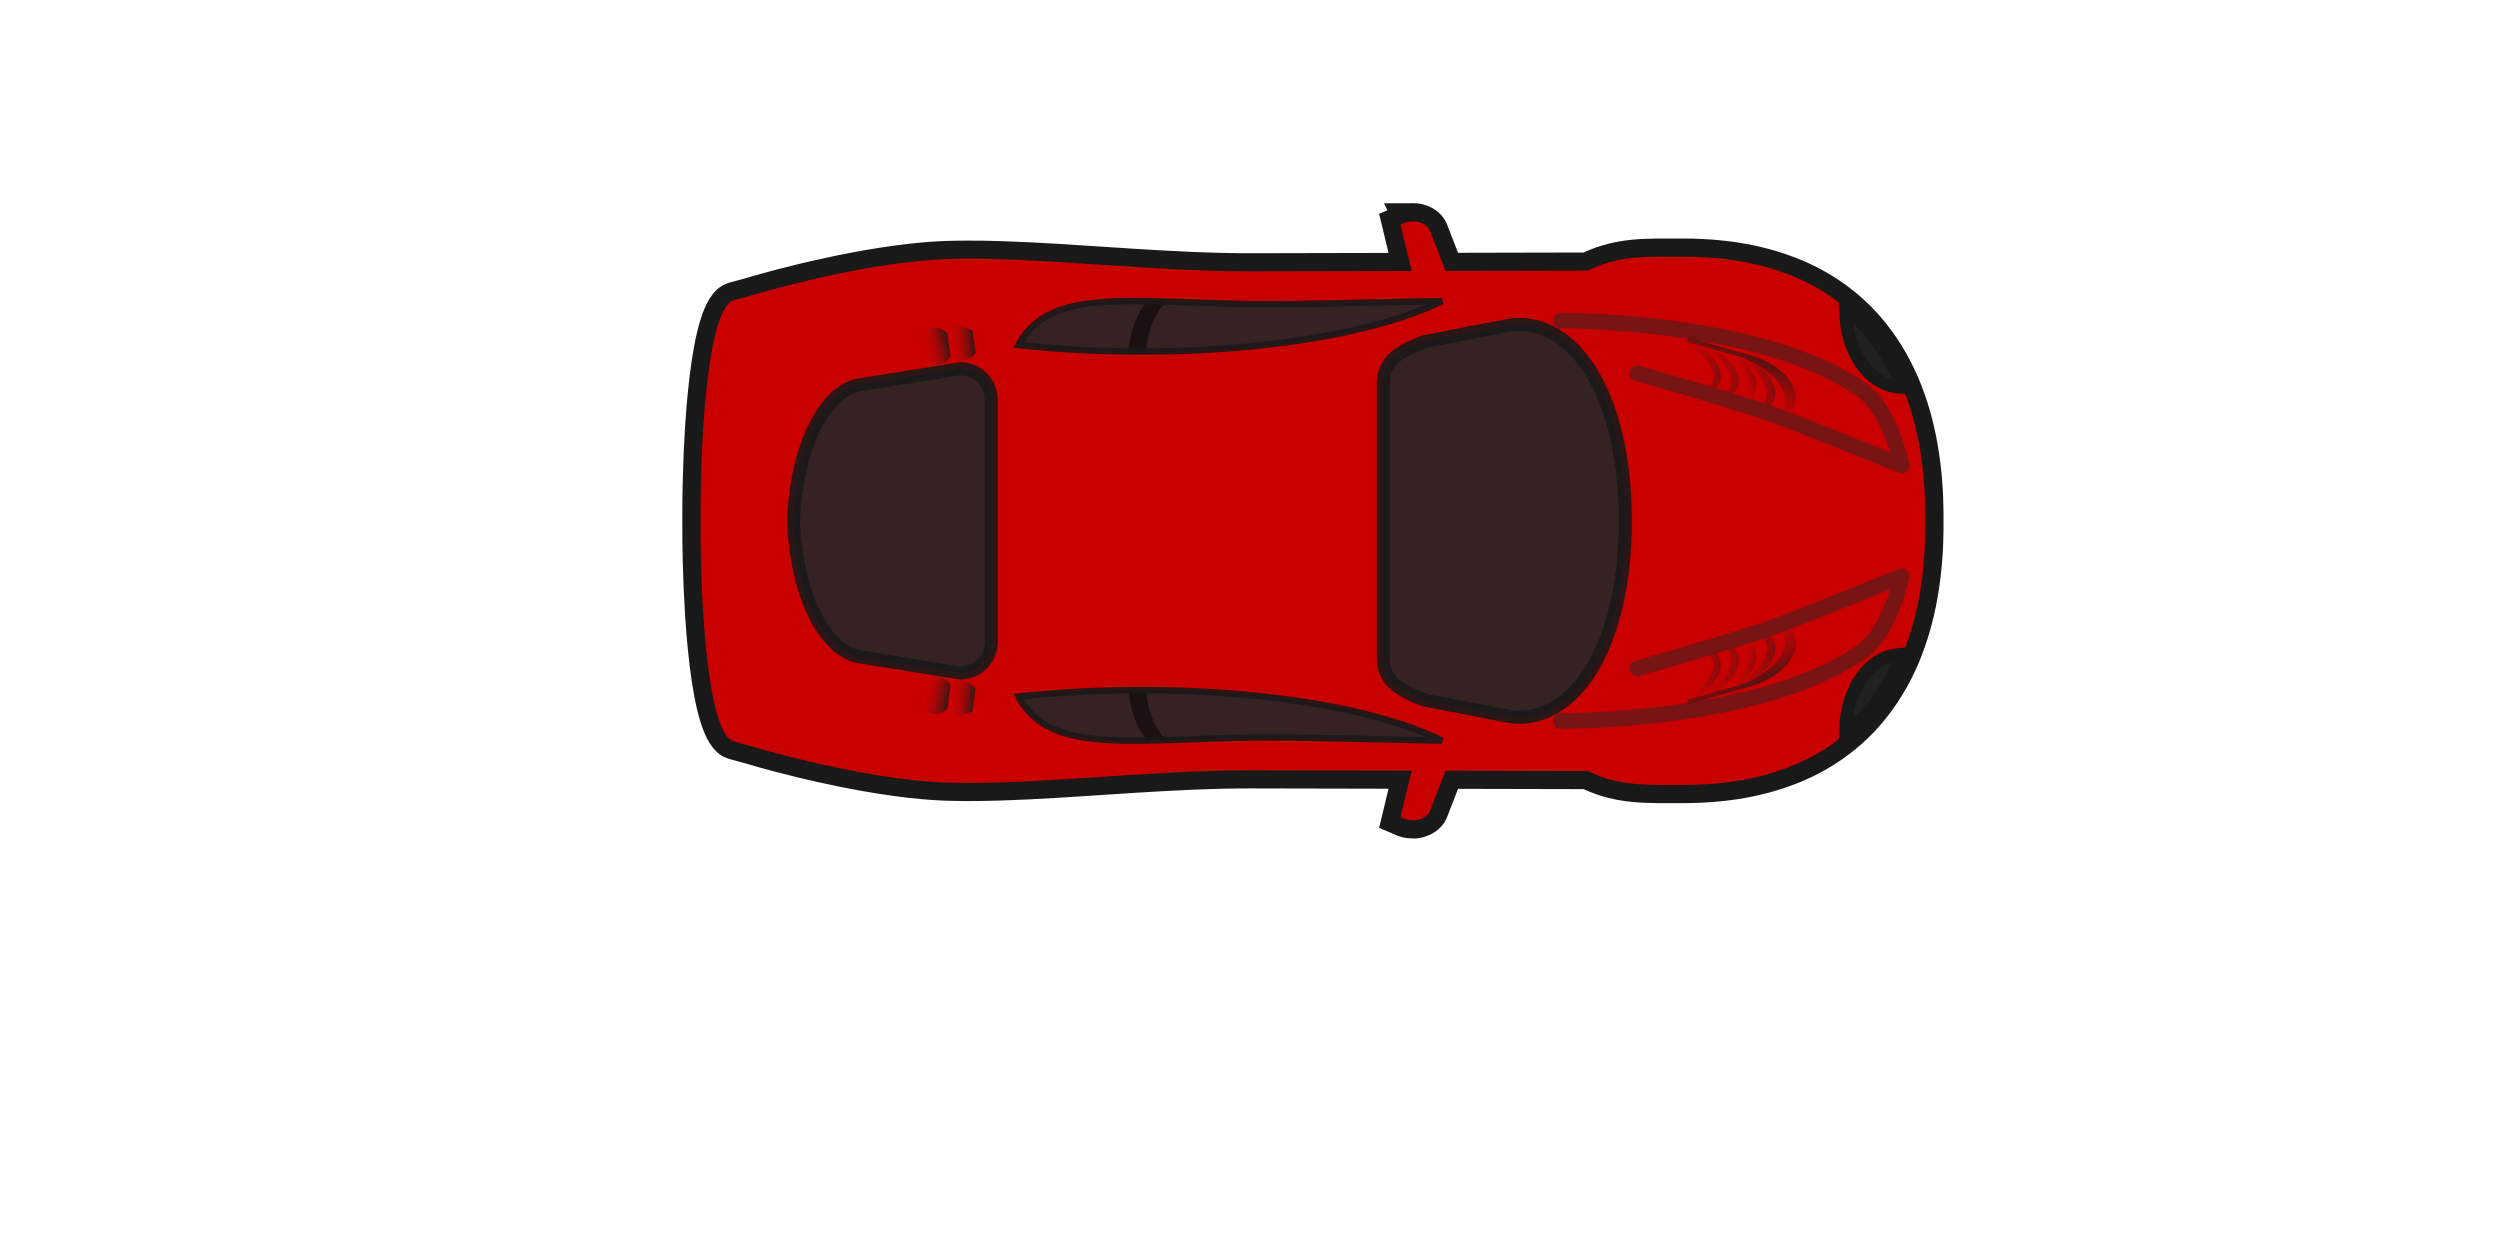 <?xml version="1.0"?><svg width="960" height="476" xmlns="http://www.w3.org/2000/svg" xmlns:xlink="http://www.w3.org/1999/xlink">
 <title>Red Car - Top View</title>
 <defs>
  <linearGradient id="linearGradient3876">
   <stop stop-color="#000000" offset="0" id="stop3878"/>
   <stop stop-color="#b3b3b3" stop-opacity="0" offset="1" id="stop3880"/>
  </linearGradient>
  <linearGradient id="linearGradient3866">
   <stop stop-color="#000000" offset="0" id="stop3868"/>
   <stop stop-color="#cccccc" stop-opacity="0" offset="1" id="stop3870"/>
  </linearGradient>
  <linearGradient id="linearGradient3767">
   <stop stop-color="#333333" offset="0" id="stop3769"/>
   <stop stop-color="#808080" stop-opacity="0" offset="1" id="stop3771"/>
  </linearGradient>
  <linearGradient id="linearGradient3759">
   <stop stop-color="#1a1a1a" offset="0" id="stop3761"/>
   <stop stop-color="#f30000" stop-opacity="0" offset="1" id="stop3763"/>
  </linearGradient>
  <linearGradient gradientUnits="userSpaceOnUse" xlink:href="#linearGradient3759" id="linearGradient3765" y2="535.371" x2="883.758" y1="542.397" x1="897.222"/>
  <linearGradient gradientUnits="userSpaceOnUse" xlink:href="#linearGradient3767" id="linearGradient3773" y2="533.5" x2="874.867" y1="537.5" x1="879.896"/>
  <linearGradient gradientUnits="userSpaceOnUse" xlink:href="#linearGradient3759" id="linearGradient3785" y2="535.371" x2="876.646" y1="552.05" x1="880.71"/>
  <linearGradient gradientUnits="userSpaceOnUse" xlink:href="#linearGradient3767" id="linearGradient3789" y2="528.419" x2="876.138" y1="528.355" x1="887.896"/>
  <linearGradient gradientTransform="translate(-22,316.268)" gradientUnits="userSpaceOnUse" xlink:href="#linearGradient3767" id="linearGradient3811" y2="528.419" x2="876.138" y1="528.355" x1="887.896"/>
  <linearGradient gradientTransform="translate(-24,320.268)" gradientUnits="userSpaceOnUse" xlink:href="#linearGradient3767" id="linearGradient3813" y2="533.5" x2="874.867" y1="537.5" x1="879.896"/>
  <linearGradient gradientUnits="userSpaceOnUse" xlink:href="#linearGradient3767" id="linearGradient3843" y2="528.419" x2="876.138" y1="528.355" x1="887.896"/>
  <linearGradient gradientUnits="userSpaceOnUse" xlink:href="#linearGradient3767" id="linearGradient3845" y2="533.5" x2="874.867" y1="537.5" x1="879.896"/>
  <linearGradient gradientUnits="userSpaceOnUse" xlink:href="#linearGradient3759" id="linearGradient3847" y2="535.371" x2="883.758" y1="542.397" x1="897.222"/>
  <linearGradient gradientUnits="userSpaceOnUse" xlink:href="#linearGradient3759" id="linearGradient3849" y2="535.371" x2="876.646" y1="552.05" x1="880.71"/>
  <linearGradient gradientTransform="translate(-22,316.268)" gradientUnits="userSpaceOnUse" xlink:href="#linearGradient3767" id="linearGradient3851" y2="528.419" x2="876.138" y1="528.355" x1="887.896"/>
  <linearGradient gradientTransform="translate(-24,320.268)" gradientUnits="userSpaceOnUse" xlink:href="#linearGradient3767" id="linearGradient3853" y2="533.5" x2="874.867" y1="537.5" x1="879.896"/>
  <linearGradient gradientTransform="matrix(0.99,0.138,-0.138,0.99,130.621,-29.07)" gradientUnits="userSpaceOnUse" xlink:href="#linearGradient3866" id="linearGradient3872" y2="863.937" x2="242.625" y1="865.194" x1="263.892"/>
  <linearGradient gradientTransform="matrix(0.99,0.138,-0.138,0.99,120.609,-30.102)" gradientUnits="userSpaceOnUse" xlink:href="#linearGradient3876" id="linearGradient3874" y2="863.937" x2="232.433" y1="864.272" x1="252.144"/>
  <linearGradient gradientTransform="matrix(0.99,-0.138,-0.138,-0.99,120.609,1463.252)" gradientUnits="userSpaceOnUse" xlink:href="#linearGradient3876" id="linearGradient3886" y2="863.937" x2="232.433" y1="864.272" x1="252.144"/>
  <linearGradient gradientTransform="matrix(0.99,-0.138,-0.138,-0.99,130.621,1462.22)" gradientUnits="userSpaceOnUse" xlink:href="#linearGradient3866" id="linearGradient3888" y2="863.937" x2="242.625" y1="865.194" x1="263.892"/>
  <linearGradient gradientTransform="matrix(0.99,0.138,-0.138,0.99,146.047,-33.885)" gradientUnits="userSpaceOnUse" xlink:href="#linearGradient3759" id="linearGradient3960" y2="863.937" x2="232.433" y1="865.075" x1="254.257"/>
  <linearGradient gradientTransform="matrix(0.99,0.138,-0.138,0.99,156.309,-32.602)" gradientUnits="userSpaceOnUse" xlink:href="#linearGradient3759" id="linearGradient3962" y2="863.937" x2="242.625" y1="865.194" x1="263.892"/>
  <linearGradient gradientTransform="translate(21.438,297.907)" gradientUnits="userSpaceOnUse" xlink:href="#linearGradient3759" id="linearGradient3991" y2="535.371" x2="876.646" y1="552.05" x1="880.71"/>
  <linearGradient gradientTransform="translate(21.438,297.907)" gradientUnits="userSpaceOnUse" xlink:href="#linearGradient3759" id="linearGradient3994" y2="535.371" x2="883.758" y1="542.397" x1="897.222"/>
  <linearGradient gradientTransform="translate(21.438,297.907)" gradientUnits="userSpaceOnUse" xlink:href="#linearGradient3759" id="linearGradient3997" y2="533.5" x2="874.867" y1="537.5" x1="879.896"/>
  <linearGradient gradientTransform="translate(21.438,297.907)" gradientUnits="userSpaceOnUse" xlink:href="#linearGradient3759" id="linearGradient4000" y2="528.419" x2="876.138" y1="528.355" x1="887.896"/>
  <linearGradient gradientTransform="matrix(0.893,0,0,0.893,92.37,365.146)" gradientUnits="userSpaceOnUse" xlink:href="#linearGradient3759" id="linearGradient4008" y2="533.5" x2="874.867" y1="537.5" x1="879.896"/>
  <linearGradient gradientTransform="matrix(0.893,0,0,0.893,94.156,361.573)" gradientUnits="userSpaceOnUse" xlink:href="#linearGradient3759" id="linearGradient4011" y2="528.419" x2="876.138" y1="528.355" x1="887.896"/>
  <linearGradient gradientTransform="translate(21.438,297.907)" gradientUnits="userSpaceOnUse" xlink:href="#linearGradient3759" id="linearGradient4131" y2="501.076" x2="835.987" y1="552.05" x1="880.71"/>
  <linearGradient gradientTransform="translate(21.438,297.907)" gradientUnits="userSpaceOnUse" xlink:href="#linearGradient3759" id="linearGradient4133" y2="531.909" x2="815.824" y1="537.5" x1="879.896"/>
  <linearGradient gradientTransform="matrix(0.893,0,0,0.893,92.37,365.146)" gradientUnits="userSpaceOnUse" xlink:href="#linearGradient3759" id="linearGradient4135" y2="533.5" x2="812.137" y1="537.5" x1="879.896"/>
  <linearGradient gradientTransform="matrix(0.893,0,0,0.893,94.156,361.573)" gradientUnits="userSpaceOnUse" xlink:href="#linearGradient3759" id="linearGradient4137" y2="529.607" x2="805.294" y1="528.355" x1="887.896"/>
  <linearGradient gradientTransform="matrix(0.99,0.138,-0.138,0.99,146.047,-33.885)" gradientUnits="userSpaceOnUse" xlink:href="#linearGradient3759" id="linearGradient4139" y2="867.676" x2="205.594" y1="873.137" x1="229.697"/>
  <linearGradient gradientTransform="matrix(0.99,0.138,-0.138,0.99,156.309,-32.602)" gradientUnits="userSpaceOnUse" xlink:href="#linearGradient3759" id="linearGradient4141" y2="872.648" x2="216.56" y1="873.058" x1="238.833"/>
  <linearGradient xlink:href="#linearGradient3759" id="linearGradient4149" y2="0.325" x2="0.501" y1="0.5" x1="1.116"/>
  <linearGradient xlink:href="#linearGradient3759" id="linearGradient4153" y2="0.403" x2="-0.255" y1="0.495" x1="1.546"/>
  <linearGradient xlink:href="#linearGradient3759" id="linearGradient4155" y2="0.377" x2="-0.238" y1="0.505" x1="1.465"/>
  <linearGradient xlink:href="#linearGradient3759" id="linearGradient4185" y2="0.675" x2="0.501" y1="0.5" x1="1.116"/>
  <linearGradient xlink:href="#linearGradient3759" id="linearGradient4187" y2="0.703" x2="1.365" y1="0.705" x1="1.678"/>
  <linearGradient xlink:href="#linearGradient3759" id="linearGradient4189" y2="0.623" x2="-0.238" y1="0.495" x1="1.465"/>
  <linearGradient xlink:href="#linearGradient3759" id="linearGradient4191" y2="0.564" x2="0.991" y1="0.445" x1="1.152"/>
  <linearGradient xlink:href="#linearGradient3759" id="linearGradient4193" y2="1.148" x2="0.42" y1="0.28" x1="0.955"/>
  <linearGradient xlink:href="#linearGradient3759" id="linearGradient4195" y2="0.686" x2="-0.437" y1="0.715" x1="1.758"/>
  <linearGradient xlink:href="#linearGradient3759" id="linearGradient4197" y2="0.597" x2="-0.255" y1="0.505" x1="1.546"/>
  <linearGradient xlink:href="#linearGradient3759" id="linearGradient4199" y2="0.669" x2="0" y1="0.353" x1="1"/>
  <linearGradient xlink:href="#linearGradient3759" id="linearGradient4201" y2="0.486" x2="0" y1="0.35" x1="1"/>
  <linearGradient xlink:href="#linearGradient3759" id="linearGradient4203" y2="0.297" x2="1.365" y1="0.295" x1="1.678"/>
  <linearGradient xlink:href="#linearGradient3759" id="linearGradient4205" y2="0.436" x2="0.991" y1="0.555" x1="1.152"/>
  <linearGradient xlink:href="#linearGradient3759" id="linearGradient4207" y2="-0.148" x2="0.42" y1="0.72" x1="0.955"/>
  <linearGradient xlink:href="#linearGradient3759" id="linearGradient4209" y2="0.314" x2="-0.437" y1="0.285" x1="1.758"/>
  <linearGradient xlink:href="#linearGradient3759" id="linearGradient4211" y2="0.331" x2="0" y1="0.647" x1="1"/>
  <linearGradient xlink:href="#linearGradient3759" id="linearGradient4213" y2="0.514" x2="0" y1="0.65" x1="1"/>
 </defs>
 <g>
  <title>Layer 1</title>
  <g display="inline" id="layer1">
   <g id="g3890">
    <path fill="#000000" fill-opacity="0.996" stroke="#191919" stroke-width="14" stroke-miterlimit="4" id="path3855" d="m542.729,84.998c-0.75,0.004 -2.347,0.152 -3.216,0.467l-1.74,0.747l4.303,17.891l-62.051,0.14c-1.211,0.002 -2.43,-0.007 -3.651,-0.016c-2.442,-0.017 -4.904,-0.052 -7.379,-0.109c-3.626,-0.083 -7.293,-0.206 -10.968,-0.358c-0.197,-0.008 -0.394,-0.023 -0.591,-0.031c-7.424,-0.314 -14.918,-0.743 -22.388,-1.214c-10.105,-0.639 -20.145,-1.348 -29.891,-1.929c-7.223,-0.431 -14.284,-0.786 -21.067,-0.996c-4.658,-0.144 -9.179,-0.227 -13.547,-0.202c-2.146,0.012 -4.26,0.046 -6.323,0.109c-2.064,0.062 -4.166,0.177 -6.292,0.327c-1.063,0.075 -2.127,0.154 -3.2,0.249c-3.216,0.283 -6.485,0.658 -9.741,1.089c-0.005,0 -0.01,-0.001 -0.015,0c-2.174,0.288 -4.335,0.61 -6.494,0.949c-2.16,0.339 -4.312,0.696 -6.432,1.073c-2.115,0.377 -4.211,0.779 -6.261,1.182c-0.005,0.001 -0.011,-0.001 -0.016,0c-1.027,0.202 -2.023,0.4 -3.029,0.607c-3.014,0.618 -5.933,1.253 -8.7,1.883c-0.005,0.001 -0.01,-0.001 -0.016,0c-1.848,0.421 -3.623,0.834 -5.329,1.245c-3.412,0.821 -6.52,1.61 -9.213,2.318c-4.039,1.062 -7.15,1.955 -8.995,2.489c-1.23,0.356 -1.895,0.56 -1.895,0.56l-6.805,1.867c-0.449,0.124 -0.884,0.345 -1.305,0.653c-0.143,0.105 -0.28,0.217 -0.419,0.342c-0.547,0.488 -1.069,1.13 -1.569,1.914c-0.002,0.003 0.002,0.012 0,0.016c-0.249,0.391 -0.508,0.817 -0.746,1.276c-0.002,0.004 0.002,0.012 0,0.016c-0.237,0.46 -0.473,0.953 -0.699,1.478c-0.002,0.004 0.002,0.011 0,0.015c-1.823,4.236 -3.291,10.52 -4.443,18.031c-0.001,0.005 0.001,0.01 0,0.015c-0.018,0.117 -0.029,0.241 -0.047,0.358c-0.251,1.658 -0.493,3.384 -0.715,5.15c-0.015,0.12 -0.032,0.236 -0.047,0.357c-0.249,2.013 -0.471,4.084 -0.684,6.208c-0,0.005 0.001,0.01 0,0.015c-0.106,1.06 -0.213,2.138 -0.311,3.221c-0,0.005 0,0.01 0,0.015c-0.097,1.083 -0.191,2.166 -0.28,3.267c-0,0.005 0,0.01 0,0.015c-0.178,2.209 -0.337,4.454 -0.482,6.721c-0,0.005 0,0.01 0,0.015c-0.434,6.813 -0.726,13.835 -0.886,20.692c-0,0.005 0,0.01 0,0.015c-0.107,4.575 -0.155,9.067 -0.155,13.395c0,0.482 0.014,0.977 0.016,1.463c-0.002,0.485 -0.016,0.981 -0.016,1.463c0,4.328 0.049,8.82 0.155,13.395c0,0.005 -0,0.01 0,0.015c0.16,6.857 0.452,13.879 0.886,20.691c0,0.005 -0,0.011 0,0.016c0.144,2.267 0.304,4.511 0.482,6.721c0,0.005 -0,0.01 0,0.015c0.089,1.102 0.182,2.185 0.28,3.267c0,0.005 -0,0.01 0,0.016c0.097,1.082 0.205,2.161 0.311,3.22c0,0.005 -0.001,0.01 0,0.016c0.213,2.124 0.434,4.194 0.684,6.207c0.015,0.121 0.031,0.237 0.047,0.358c0.221,1.765 0.464,3.491 0.715,5.15c0.018,0.117 0.029,0.241 0.047,0.358c0.001,0.005 -0.001,0.01 0,0.015c1.152,7.511 2.62,13.795 4.443,18.031c0.002,0.004 -0.002,0.011 0,0.016c0.226,0.525 0.462,1.018 0.699,1.478c0.002,0.004 -0.002,0.012 0,0.016c0.237,0.459 0.497,0.885 0.746,1.275c0.002,0.003 -0.002,0.012 0,0.015c0.5,0.783 1.022,1.426 1.569,1.914c0.14,0.125 0.276,0.237 0.419,0.343c0.421,0.308 0.856,0.529 1.305,0.653l6.805,1.867c0,0 0.666,0.204 1.895,0.56c1.845,0.534 4.957,1.428 8.995,2.489c2.692,0.708 5.8,1.498 9.213,2.318c1.706,0.411 3.481,0.824 5.329,1.245c0.005,0.001 0.01,-0.001 0.016,0c2.767,0.63 5.687,1.265 8.7,1.883c1.006,0.206 2.002,0.404 3.029,0.606c0.005,0.001 0.01,-0.001 0.015,0c2.05,0.403 4.146,0.806 6.261,1.182c2.12,0.378 4.273,0.735 6.432,1.074c2.16,0.339 4.32,0.661 6.494,0.949c0.005,0 0.01,-0 0.015,0c3.256,0.431 6.525,0.806 9.741,1.089c1.073,0.095 2.137,0.174 3.2,0.249c2.126,0.15 4.228,0.264 6.292,0.327c2.064,0.062 4.178,0.097 6.323,0.109c4.368,0.025 8.889,-0.058 13.547,-0.202c6.783,-0.209 13.844,-0.565 21.067,-0.996c9.746,-0.581 19.786,-1.29 29.891,-1.929c7.469,-0.471 14.964,-0.9 22.388,-1.213c0.197,-0.008 0.394,-0.023 0.591,-0.031c3.675,-0.152 7.343,-0.274 10.968,-0.358c2.475,-0.057 4.937,-0.092 7.379,-0.109c1.221,-0.009 2.44,-0.018 3.651,-0.016l62.051,0.14l-4.303,17.891l1.74,0.747c0.869,0.315 2.466,0.463 3.216,0.467c0.422,0.003 0.872,-0.037 1.336,-0.124c0.155,-0.029 0.31,-0.07 0.466,-0.109c0.151,-0.038 0.314,-0.078 0.466,-0.124c0.313,-0.096 0.628,-0.21 0.932,-0.343c0.906,-0.395 1.757,-0.961 2.377,-1.649c0.005,-0.005 0.011,-0.01 0.016,-0.015c0.31,-0.348 0.553,-0.723 0.73,-1.136l6.043,-15.589l54.656,0.124c0.371,0.186 0.734,0.371 1.103,0.545c1.482,0.696 2.939,1.293 4.397,1.805c0.727,0.255 1.451,0.485 2.175,0.7c2.536,0.75 5.065,1.27 7.628,1.618c1.465,0.199 2.946,0.345 4.443,0.451c0.749,0.053 1.508,0.09 2.268,0.124c1.52,0.07 3.052,0.106 4.63,0.124c3.155,0.037 6.453,0 9.943,0c5.175,0 10.103,-0.264 14.806,-0.778c1.881,-0.206 3.724,-0.447 5.53,-0.731c3.613,-0.569 7.074,-1.304 10.394,-2.178c0.83,-0.219 1.659,-0.448 2.47,-0.685c2.436,-0.711 4.779,-1.506 7.053,-2.38c0.758,-0.292 1.513,-0.578 2.253,-0.887c1.48,-0.618 2.924,-1.273 4.334,-1.96c0.705,-0.344 1.41,-0.698 2.097,-1.058c1.375,-0.721 2.718,-1.484 4.024,-2.272c0.653,-0.394 1.291,-0.803 1.926,-1.213c3.179,-2.051 6.146,-4.294 8.902,-6.736c2.201,-1.952 4.276,-4.023 6.214,-6.208c0.003,-0.003 -0.003,-0.013 0,-0.015c0.482,-0.544 0.963,-1.091 1.429,-1.649c0.003,-0.003 -0.003,-0.012 0,-0.015c0.466,-0.558 0.932,-1.124 1.383,-1.696c0.003,-0.003 -0.003,-0.012 0,-0.015c1.355,-1.722 2.641,-3.494 3.853,-5.336c0.003,-0.003 -0.003,-0.012 0,-0.015c0.402,-0.612 0.81,-1.227 1.196,-1.852c0.003,-0.004 -0.003,-0.012 0,-0.015c1.163,-1.881 2.271,-3.81 3.294,-5.803c0.002,-0.004 -0.002,-0.011 0,-0.015c0.34,-0.662 0.67,-1.333 0.994,-2.007c0.002,-0.004 -0.002,-0.011 0,-0.015c0.324,-0.674 0.654,-1.353 0.963,-2.038c0.002,-0.004 -0.002,-0.011 0,-0.015c0.62,-1.376 1.212,-2.764 1.771,-4.185c0.002,-0.004 -0.002,-0.011 0,-0.016c0.278,-0.708 0.544,-1.427 0.808,-2.147c0.002,-0.004 -0.001,-0.011 0,-0.015c0.263,-0.72 0.528,-1.448 0.777,-2.178c0.249,-0.73 0.497,-1.468 0.73,-2.209c0.001,-0.004 -0.001,-0.011 0,-0.015c0.234,-0.741 0.464,-1.489 0.684,-2.24c0.001,-0.005 -0.001,-0.011 0,-0.015c0.219,-0.752 0.433,-1.51 0.637,-2.272c0.001,-0.005 -0.001,-0.01 0,-0.015c0.615,-2.295 1.178,-4.633 1.662,-7.017l0,-0.015c0.161,-0.791 0.304,-1.595 0.451,-2.396l0,-0.016c1.032,-5.635 1.721,-11.481 2.066,-17.533c0,-0.005 0,-0.01 0,-0.016c0.049,-0.86 0.089,-1.73 0.124,-2.598c0,-0.005 0,-0.01 0,-0.016c0.071,-1.74 0.123,-3.488 0.14,-5.258c0,-0.005 0,-0.01 0,-0.015c0.008,-0.888 0.005,-1.781 0,-2.676c0,-0.317 -0.011,-0.633 -0.015,-0.949c0.005,-0.316 0.015,-0.633 0.015,-0.949c0.005,-0.895 0.008,-1.788 0,-2.676c0,-0.005 0,-0.01 0,-0.015c-0.017,-1.77 -0.069,-3.517 -0.14,-5.258c0,-0.005 0,-0.01 0,-0.016c-0.035,-0.868 -0.075,-1.737 -0.124,-2.598c0,-0.005 0,-0.01 0,-0.016c-0.345,-6.052 -1.035,-11.899 -2.066,-17.533l0,-0.016c-0.147,-0.801 -0.29,-1.605 -0.451,-2.396l0,-0.015c-0.485,-2.384 -1.047,-4.722 -1.662,-7.017c-0.001,-0.005 0.001,-0.01 0,-0.015c-0.204,-0.762 -0.418,-1.52 -0.637,-2.272c-0.001,-0.005 0.001,-0.01 0,-0.015c-0.219,-0.751 -0.45,-1.499 -0.684,-2.24c-0.001,-0.004 0.001,-0.011 0,-0.015c-0.234,-0.741 -0.482,-1.479 -0.73,-2.209c-0.249,-0.73 -0.513,-1.458 -0.777,-2.178c-0.001,-0.004 0.002,-0.011 0,-0.015c-0.263,-0.719 -0.529,-1.438 -0.808,-2.147c-0.002,-0.004 0.002,-0.011 0,-0.015c-0.559,-1.421 -1.151,-2.81 -1.771,-4.185c-0.002,-0.004 0.002,-0.011 0,-0.015c-0.309,-0.686 -0.639,-1.364 -0.963,-2.038c-0.002,-0.004 0.002,-0.011 0,-0.015c-0.324,-0.674 -0.655,-1.345 -0.994,-2.007c-0.002,-0.004 0.002,-0.011 0,-0.015c-1.023,-1.993 -2.13,-3.922 -3.294,-5.803c-0.003,-0.003 0.003,-0.011 0,-0.015c-0.386,-0.624 -0.794,-1.24 -1.196,-1.852c-0.003,-0.003 0.003,-0.012 0,-0.015c-1.212,-1.842 -2.498,-3.614 -3.853,-5.336c-0.003,-0.003 0.003,-0.013 0,-0.016c-0.45,-0.572 -0.917,-1.138 -1.383,-1.696c-0.003,-0.003 0.003,-0.013 0,-0.016c-0.466,-0.558 -0.947,-1.105 -1.429,-1.649c-0.003,-0.003 0.003,-0.013 0,-0.016c-1.938,-2.185 -4.013,-4.256 -6.214,-6.207c-2.756,-2.442 -5.723,-4.685 -8.902,-6.737c-0.636,-0.41 -1.274,-0.82 -1.926,-1.213c-1.306,-0.788 -2.649,-1.55 -4.024,-2.271c-0.688,-0.361 -1.392,-0.714 -2.097,-1.058c-1.41,-0.687 -2.854,-1.342 -4.334,-1.96c-0.74,-0.309 -1.495,-0.595 -2.253,-0.887c-2.274,-0.874 -4.618,-1.669 -7.053,-2.38c-0.812,-0.237 -1.64,-0.466 -2.47,-0.685c-3.32,-0.874 -6.78,-1.609 -10.394,-2.178c-1.806,-0.284 -3.65,-0.526 -5.53,-0.731c-4.703,-0.514 -9.63,-0.779 -14.806,-0.779c-3.491,0 -6.788,-0.037 -9.943,0c-1.578,0.019 -3.11,0.055 -4.63,0.124c-0.76,0.035 -1.52,0.072 -2.269,0.124c-1.497,0.106 -2.979,0.252 -4.443,0.451c-2.563,0.348 -5.093,0.868 -7.628,1.618c-0.724,0.214 -1.448,0.445 -2.175,0.7c-1.458,0.512 -2.915,1.108 -4.396,1.805c-0.369,0.174 -0.732,0.358 -1.103,0.545l-54.656,0.124l-6.044,-15.589c-0.177,-0.413 -0.42,-0.788 -0.73,-1.136c-0.005,-0.005 -0.011,-0.01 -0.016,-0.016c-0.62,-0.688 -1.471,-1.254 -2.377,-1.649c-0.304,-0.132 -0.619,-0.246 -0.932,-0.342c-0.152,-0.046 -0.315,-0.087 -0.466,-0.124c-0.156,-0.039 -0.312,-0.08 -0.466,-0.109c-0.463,-0.088 -0.914,-0.127 -1.336,-0.124l0,-0z"/>
    <path fill="#ca0000" fill-opacity="0.996" id="path2853" d="m542.729,84.998c-0.75,0.004 -2.347,0.152 -3.216,0.467l-1.74,0.747l4.303,17.845l-62.051,0.14c-38.76,0.082 -82.788,-5.727 -115.805,-4.73c-33.017,0.998 -75.629,13.94 -75.629,13.94l-6.805,1.883c-9.571,2.637 -12.786,48.474 -12.786,83.031c0,0.554 0.013,1.122 0.016,1.68c-0.002,0.559 -0.016,1.126 -0.016,1.68c0,34.557 3.215,80.395 12.786,83.031l6.805,1.883c0,0 42.612,12.942 75.629,13.94c33.018,0.997 77.045,-4.812 115.805,-4.73l62.051,0.14l-4.303,17.845l1.74,0.747c0.869,0.314 2.466,0.462 3.216,0.466c0.422,0.003 0.872,-0.037 1.336,-0.124c0.155,-0.029 0.31,-0.07 0.466,-0.109c0.151,-0.037 0.314,-0.078 0.466,-0.124c0.313,-0.096 0.628,-0.21 0.932,-0.342c0.906,-0.394 1.757,-0.947 2.377,-1.633c0.005,-0.005 0.011,-0.01 0.016,-0.016c0.31,-0.346 0.553,-0.723 0.73,-1.136l6.043,-15.558l54.656,0.124c11.882,5.946 22.626,5.336 36.587,5.336c66.246,0 93.28,-43.107 92.967,-100.254c0,-0.388 -0.009,-0.78 -0.015,-1.167c0.006,-0.387 0.015,-0.778 0.015,-1.167c0.312,-57.147 -26.722,-100.254 -92.967,-100.254c-13.961,0 -24.705,-0.609 -36.587,5.336l-54.656,0.124l-6.043,-15.558c-0.177,-0.412 -0.42,-0.789 -0.73,-1.136c-0.005,-0.005 -0.011,-0.01 -0.016,-0.016c-0.62,-0.686 -1.471,-1.239 -2.377,-1.634c-0.304,-0.132 -0.619,-0.246 -0.932,-0.342c-0.152,-0.046 -0.315,-0.087 -0.466,-0.124c-0.156,-0.039 -0.312,-0.08 -0.466,-0.109c-0.463,-0.087 -0.914,-0.127 -1.336,-0.124l0,-0z"/>
    <path opacity="0.9" fill="#262626" fill-opacity="0.996" id="path3643" d="m438.234,264.99c-16.587,0 -32.468,0.896 -47.136,2.521c12.758,24.252 48.714,15.067 102.196,15.698c24.702,0.291 44.517,0.935 60.42,1.182c-23.446,-11.617 -66.384,-19.401 -115.479,-19.401z"/>
    <path opacity="0.5" fill="#000000" fill-opacity="0.996" id="path3658" d="m438.234,264.99c-1.594,0 -3.173,0.015 -4.754,0.031c0.407,8.051 3.196,15.063 7.255,19.338c2.323,-0.038 4.721,-0.098 7.177,-0.171c-4.258,-4.078 -7.255,-11.066 -7.814,-19.198c-0.622,-0.002 -1.24,0 -1.864,0z"/>
    <path fill="#212121" fill-rule="nonzero" stroke="#191919" stroke-width="5" stroke-miterlimit="4" id="path3707" d="m730.901,251.182l-2.533,0.296c-10.711,1.251 -18.737,12.933 -19.528,27.148l-0.186,3.547l2.61,-2.412c7.9,-7.308 14.072,-16.184 18.597,-26.261l1.041,-2.318z"/>
    <path opacity="0.5" fill="none" stroke="#292929" stroke-width="6" stroke-linecap="round" stroke-linejoin="round" stroke-miterlimit="4" id="path3715" d="m628.712,256.657c0,0 39.613,-11.249 52.389,-15.922c13.343,-4.88 49.148,-19.488 49.148,-19.488c0,0 -4.346,21.143 -15.155,28.834c-38.392,27.316 -115.682,26.811 -115.682,26.811"/>
    <path fill="url(#linearGradient4149)" id="path3757" d="m671.713,246.372l-2.206,1.167c0.492,0.576 0.892,1.209 1.181,1.913c2.385,5.833 -5.337,14.555 -13.361,17.814c-0.257,0.104 -0.901,0.418 -1.693,0.824l6.774,-1.929c8.604,-4.211 13.657,-11.491 11.435,-16.927c-0.456,-1.114 -1.181,-2.074 -2.129,-2.863z"/>
    <path fill="url(#linearGradient4203)" id="path3787" d="m675.981,244.151l-2.206,1.166c0.492,0.576 0.893,1.209 1.181,1.914c2.385,5.833 -5.337,14.555 -13.361,17.813c-0.257,0.105 -0.901,0.419 -1.693,0.825l6.774,-1.929c8.604,-4.211 13.657,-11.491 11.435,-16.927c-0.455,-1.114 -1.181,-2.074 -2.128,-2.863z"/>
    <path fill="url(#linearGradient4155)" id="path3752" d="m679.057,243.447l-2.206,1.167c0.492,0.576 0.893,1.209 1.181,1.914c2.385,5.833 -5.337,14.555 -13.361,17.813c-0.257,0.105 -0.901,0.419 -1.693,0.824l6.774,-1.929c8.604,-4.21 13.657,-11.491 11.435,-16.927c-0.455,-1.114 -1.181,-2.074 -2.128,-2.863z"/>
    <path fill="url(#linearGradient4205)" id="path3735" d="m687.462,241.319l-3.076,0.918c0.477,0.853 0.822,1.758 1.01,2.723c1.551,7.982 -10.421,17.068 -21.393,19.167c-1.688,0.323 -14.36,4.27 -15.988,4.383l0,2.054l20.602,-6.048c13.068,-2.736 22.347,-11.176 20.818,-19.043c-0.296,-1.524 -0.972,-2.917 -1.973,-4.154z"/>
    <path fill="url(#linearGradient4207)" id="path3783" d="m687.462,241.319l-3.076,0.918c0.477,0.853 0.822,1.758 1.01,2.723c1.551,7.982 -10.421,17.068 -21.393,19.167c-1.688,0.323 -14.36,4.27 -15.988,4.383l0,2.054l20.602,-6.048c13.068,-2.736 22.347,-11.176 20.818,-19.043c-0.296,-1.524 -0.972,-2.917 -1.973,-4.154z"/>
    <path fill="url(#linearGradient4209)" id="path3799" d="m665.327,248.671l-1.971,1.042c0.439,0.514 0.797,1.08 1.054,1.71c2.131,5.211 -4.768,13.002 -11.935,15.913c-0.23,0.093 -0.805,0.374 -1.513,0.736l6.051,-1.723c7.686,-3.762 12.2,-10.266 10.215,-15.121c-0.407,-0.995 -1.055,-1.853 -1.901,-2.557z"/>
    <path fill="url(#linearGradient4153)" id="path3803" d="m658.462,250.451l-1.971,1.042c0.439,0.515 0.797,1.08 1.055,1.71c2.131,5.211 -4.768,13.002 -11.936,15.913c-0.229,0.093 -0.805,0.374 -1.513,0.737l6.051,-1.724c7.686,-3.761 12.2,-10.266 10.215,-15.121c-0.407,-0.995 -1.055,-1.852 -1.902,-2.557z"/>
    <path fill="url(#linearGradient4211)" id="rect3861" d="m355.172,260.254c4.123,-1.007 7.698,-0.736 9.842,2.882l-1.239,8.909c-3.418,3.074 -6.836,2.465 -10.254,0.078l1.652,-11.869z"/>
    <path fill="url(#linearGradient4213)" id="path3864" d="m365.252,261.879c4.052,-0.603 7.54,-0.285 9.368,2.742l-1.18,8.48c-3.224,1.481 -6.455,2.593 -9.76,0.074l1.572,-11.296z"/>
    <path opacity="0.9" fill="#191919" fill-rule="nonzero" stroke-width="5" id="path4025" d="m438.234,263.753c-16.632,0 -32.56,0.891 -47.276,2.52l-1.818,0.203l0.855,1.618c3.317,6.305 8.233,10.511 14.448,13.162c6.215,2.651 13.708,3.79 22.418,4.201c17.421,0.821 39.75,-1.31 66.416,-0.996c24.688,0.291 44.5,0.935 60.42,1.182l0.559,-2.365c-23.789,-11.787 -66.796,-19.525 -116.023,-19.525zm0,2.489c45.325,0 85.385,6.71 109.42,16.787c-14.891,-0.29 -32.421,-0.8 -54.345,-1.058c-26.815,-0.316 -49.207,1.818 -66.323,1.011c-8.558,-0.404 -15.793,-1.546 -21.58,-4.014c-5.197,-2.216 -9.19,-5.553 -12.18,-10.408c14.073,-1.485 29.2,-2.318 45.008,-2.318z"/>
    <path opacity="0.9" fill="#262626" fill-opacity="0.996" stroke="#191919" stroke-width="5" stroke-miterlimit="4" id="rect2864" d="m368.71,141.597l-38.653,6.207c-13.498,2.168 -24.334,24.281 -25.355,52.196c1.02,27.915 11.857,50.029 25.355,52.196l38.653,6.208c6.61,0 11.932,-5.329 11.932,-11.948l0,-92.911c0,-6.619 -5.322,-11.948 -11.932,-11.948z"/>
    <path opacity="0.9" fill="#262626" fill-opacity="0.996" stroke="#191919" stroke-width="5" stroke-miterlimit="4" stroke-dashoffset="0" id="path3703" d="m583.215,124.561c-1.476,0 -2.93,0.165 -4.366,0.482c-0.005,-0.005 -0.01,-0.01 -0.015,-0.016l-31.74,6.13c-8.814,3.288 -15.909,7.105 -15.909,15.931l0,105.823c0,8.826 7.095,12.643 15.909,15.931l31.74,6.13c0.005,-0.005 0.01,-0.01 0.015,-0.015c1.436,0.317 2.889,0.482 4.366,0.482c22.569,0 40.865,-28.557 40.922,-75.439c-0.057,-46.881 -18.353,-75.439 -40.922,-75.439l0,-0z"/>
    <path opacity="0.9" fill="#262626" fill-opacity="0.996" id="path4157" d="m438.234,135.01c-16.587,0 -32.468,-0.896 -47.136,-2.521c12.758,-24.252 48.714,-15.067 102.196,-15.698c24.702,-0.291 44.517,-0.936 60.42,-1.182c-23.446,11.617 -66.384,19.401 -115.479,19.401z"/>
    <path opacity="0.5" fill="#000000" fill-opacity="0.996" id="path4159" d="m438.234,135.01c-1.594,0 -3.173,-0.015 -4.754,-0.031c0.407,-8.051 3.196,-15.063 7.255,-19.338c2.323,0.038 4.721,0.098 7.177,0.171c-4.258,4.078 -7.255,11.066 -7.814,19.198c-0.622,0.002 -1.24,0 -1.864,0z"/>
    <path fill="#212121" fill-rule="nonzero" stroke="#191919" stroke-width="5" stroke-miterlimit="4" id="path4161" d="m730.901,148.818l-2.533,-0.296c-10.711,-1.251 -18.737,-12.933 -19.528,-27.148l-0.186,-3.547l2.61,2.411c7.9,7.309 14.072,16.184 18.597,26.261l1.041,2.318z"/>
    <path opacity="0.5" fill="none" stroke="#292929" stroke-width="6" stroke-linecap="round" stroke-linejoin="round" stroke-miterlimit="4" id="path4163" d="m628.712,143.343c0,0 39.613,11.25 52.389,15.922c13.343,4.88 49.148,19.489 49.148,19.489c0,0 -4.346,-21.144 -15.155,-28.835c-38.392,-27.316 -115.682,-26.811 -115.682,-26.811"/>
    <path fill="url(#linearGradient4185)" id="path4165" d="m671.713,153.628l-2.206,-1.166c0.492,-0.576 0.892,-1.209 1.181,-1.914c2.385,-5.833 -5.337,-14.555 -13.361,-17.813c-0.257,-0.105 -0.901,-0.419 -1.693,-0.825l6.774,1.929c8.604,4.211 13.657,11.491 11.435,16.927c-0.456,1.114 -1.181,2.074 -2.129,2.863z"/>
    <path fill="url(#linearGradient4187)" id="path4167" d="m675.981,155.849l-2.206,-1.166c0.492,-0.576 0.893,-1.209 1.181,-1.914c2.385,-5.833 -5.337,-14.555 -13.361,-17.813c-0.257,-0.105 -0.901,-0.419 -1.693,-0.825l6.774,1.929c8.604,4.211 13.657,11.491 11.435,16.927c-0.455,1.114 -1.181,2.074 -2.128,2.863z"/>
    <path fill="url(#linearGradient4189)" id="path4169" d="m679.057,156.554l-2.206,-1.167c0.492,-0.576 0.893,-1.209 1.181,-1.914c2.385,-5.833 -5.337,-14.555 -13.361,-17.813c-0.257,-0.105 -0.901,-0.419 -1.693,-0.824l6.774,1.929c8.604,4.21 13.657,11.491 11.435,16.927c-0.455,1.114 -1.181,2.074 -2.128,2.863z"/>
    <path fill="url(#linearGradient4191)" id="path4171" d="m687.462,158.681l-3.076,-0.918c0.477,-0.853 0.822,-1.758 1.01,-2.723c1.551,-7.982 -10.421,-17.068 -21.393,-19.167c-1.688,-0.323 -14.36,-4.27 -15.988,-4.383l0,-2.054l20.602,6.048c13.068,2.736 22.347,11.176 20.818,19.043c-0.296,1.524 -0.972,2.917 -1.973,4.154z"/>
    <path fill="url(#linearGradient4193)" id="path4173" d="m687.462,158.681l-3.076,-0.918c0.477,-0.853 0.822,-1.758 1.01,-2.723c1.551,-7.982 -10.421,-17.068 -21.393,-19.167c-1.688,-0.323 -14.36,-4.27 -15.988,-4.383l0,-2.054l20.602,6.048c13.068,2.736 22.347,11.176 20.818,19.043c-0.296,1.524 -0.972,2.917 -1.973,4.154z"/>
    <path fill="url(#linearGradient4195)" id="path4175" d="m665.327,151.329l-1.971,-1.042c0.439,-0.514 0.797,-1.08 1.054,-1.71c2.131,-5.211 -4.768,-13.002 -11.935,-15.913c-0.23,-0.093 -0.805,-0.374 -1.513,-0.736l6.051,1.723c7.686,3.762 12.2,10.266 10.215,15.121c-0.407,0.995 -1.055,1.853 -1.901,2.557z"/>
    <path fill="url(#linearGradient4197)" id="path4177" d="m658.462,149.55l-1.971,-1.042c0.439,-0.515 0.797,-1.08 1.055,-1.71c2.131,-5.211 -4.768,-13.002 -11.936,-15.913c-0.229,-0.093 -0.805,-0.374 -1.513,-0.737l6.051,1.723c7.686,3.761 12.2,10.266 10.215,15.121c-0.407,0.995 -1.055,1.853 -1.902,2.557z"/>
    <path fill="url(#linearGradient4199)" id="path4179" d="m355.172,139.746c4.123,1.007 7.698,0.736 9.842,-2.882l-1.239,-8.91c-3.418,-3.073 -6.836,-2.465 -10.254,-0.077l1.652,11.868z"/>
    <path fill="url(#linearGradient4201)" id="path4181" d="m365.252,138.121c4.052,0.603 7.54,0.285 9.368,-2.742l-1.18,-8.48c-3.224,-1.481 -6.455,-2.594 -9.76,-0.074l1.572,11.296z"/>
    <path opacity="0.9" fill="#191919" fill-rule="nonzero" stroke-width="5" id="path4183" d="m438.234,136.247c-16.632,0 -32.56,-0.891 -47.276,-2.52l-1.818,-0.203l0.855,-1.618c3.317,-6.305 8.233,-10.511 14.448,-13.162c6.215,-2.651 13.708,-3.79 22.418,-4.201c17.421,-0.821 39.75,1.31 66.416,0.996c24.688,-0.291 44.5,-0.935 60.42,-1.182l0.559,2.365c-23.789,11.787 -66.796,19.525 -116.023,19.525zm0,-2.489c45.325,0 85.385,-6.71 109.42,-16.787c-14.891,0.29 -32.421,0.8 -54.345,1.058c-26.815,0.316 -49.207,-1.818 -66.323,-1.011c-8.558,0.403 -15.793,1.546 -21.58,4.014c-5.197,2.216 -9.19,5.553 -12.18,10.408c14.073,1.485 29.2,2.318 45.008,2.318z"/>
   </g>
  </g>
 </g>
</svg>